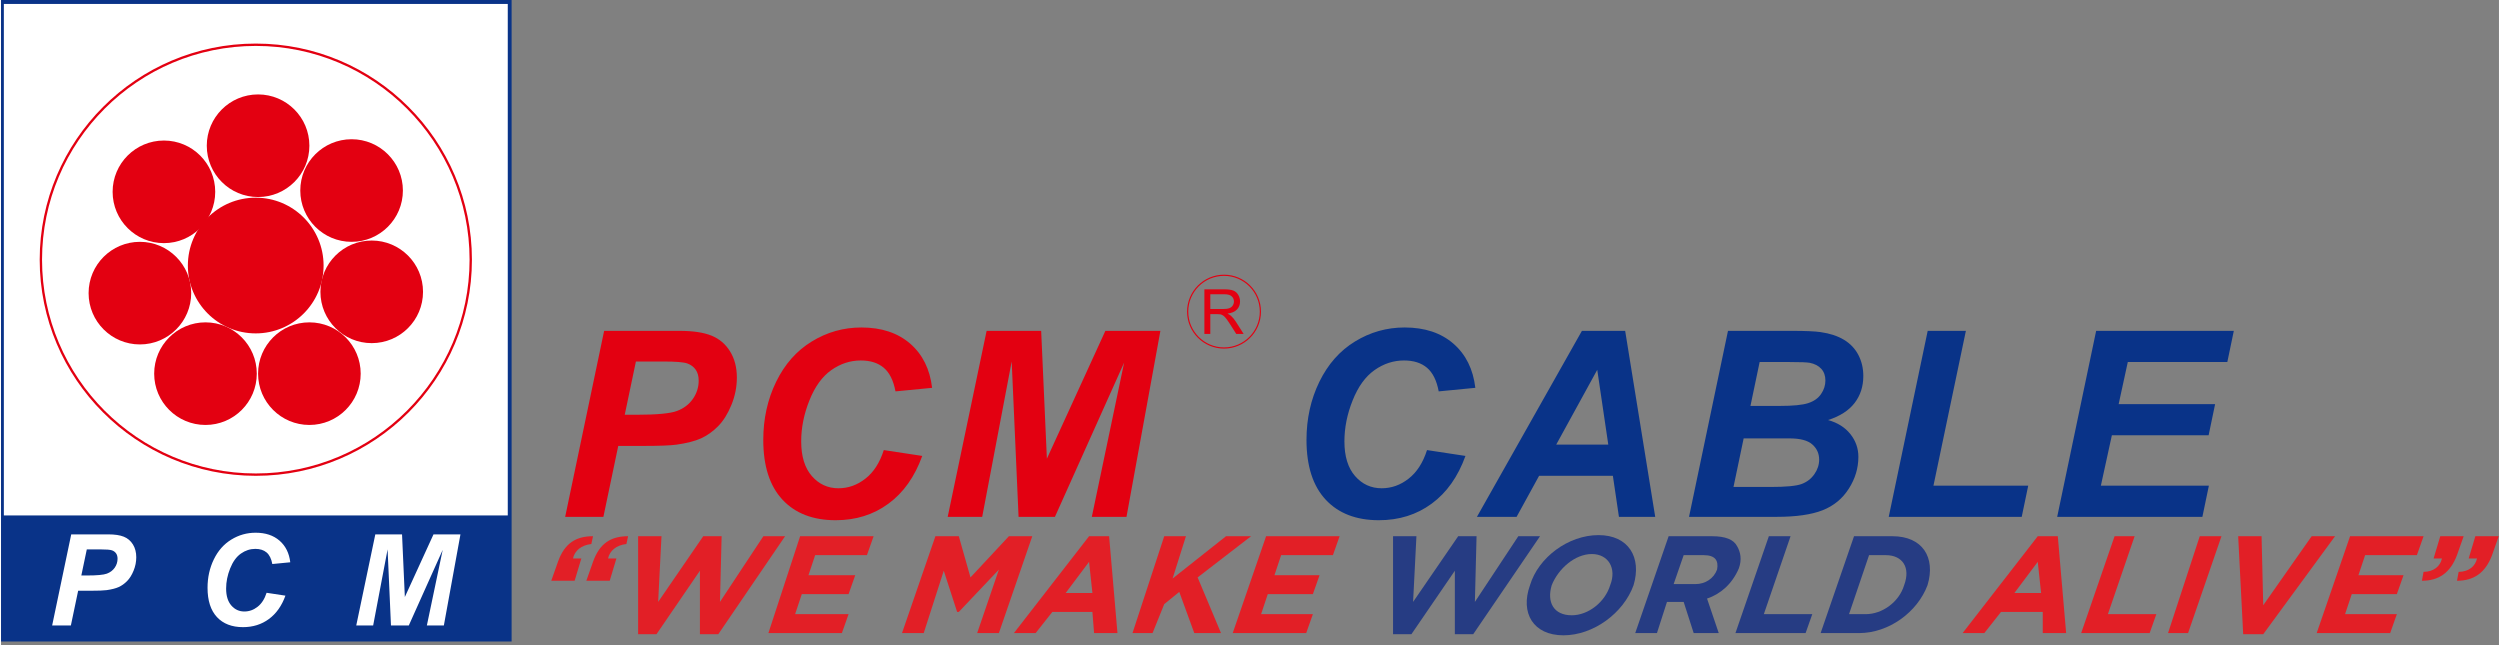<?xml version="1.0" encoding="UTF-8"?>
<svg xmlns="http://www.w3.org/2000/svg" xmlns:xlink="http://www.w3.org/1999/xlink" width="310px" height="80px" viewBox="0 0 604 156" version="1.1">
  <rect x="0" y="0" width="604" height="156" fill="#808080" stroke="none"/>
  <title>PCM 1</title>
  <desc>Created with Sketch.</desc>
  <g id="Page-1" stroke="none" stroke-width="1" fill="none" fill-rule="evenodd">
    <g id="PCM-1">
      <polygon id="Fill-1" fill="#093388" points="0 155.115 123.456 155.115 123.456 0 0 0"></polygon>
      <polygon id="Fill-2" fill="#FFFFFF" points="0.681 124.633 122.528 124.633 122.528 0.955 0.681 0.955"></polygon>
      <g id="Group-71" transform="translate(9, 10.115)">
        <path d="M52.604,0.989 C24.102,0.989 0.915,24.177 0.915,52.679 C0.915,81.181 24.102,104.369 52.604,104.369 C81.106,104.369 104.294,81.181 104.294,52.679 C104.294,24.177 81.106,0.989 52.604,0.989 M52.604,104.936 C23.79,104.936 0.348,81.493 0.348,52.679 C0.348,23.864 23.79,0.422 52.604,0.422 C81.418,0.422 104.861,23.864 104.861,52.679 C104.861,81.493 81.418,104.936 52.604,104.936" id="Fill-3" fill="#E30011"></path>
        <path d="M52.584,37.683 C61.647,37.683 68.993,45.029 68.993,54.092 C68.993,63.154 61.647,70.5 52.584,70.5 C43.521,70.5 36.175,63.154 36.175,54.092 C36.175,45.029 43.521,37.683 52.584,37.683" id="Fill-5" fill="#E30011"></path>
        <path d="M40.436,67.831 C47.287,67.831 52.84,73.384 52.84,80.235 C52.84,87.086 47.287,92.64 40.436,92.64 C33.585,92.64 28.031,87.086 28.031,80.235 C28.031,73.384 33.585,67.831 40.436,67.831" id="Fill-7" fill="#E30011"></path>
        <path d="M24.577,48.36 C31.428,48.36 36.981,53.914 36.981,60.765 C36.981,67.615 31.428,73.169 24.577,73.169 C17.726,73.169 12.173,67.615 12.173,60.765 C12.173,53.914 17.726,48.36 24.577,48.36" id="Fill-9" fill="#E30011"></path>
        <path d="M30.386,23.866 C37.237,23.866 42.79,29.42 42.79,36.271 C42.79,43.121 37.237,48.675 30.386,48.675 C23.535,48.675 17.982,43.121 17.982,36.271 C17.982,29.42 23.535,23.866 30.386,23.866" id="Fill-11" fill="#E30011"></path>
        <path d="M53.154,12.717 C60.005,12.717 65.559,18.271 65.559,25.121 C65.559,31.972 60.005,37.526 53.154,37.526 C46.303,37.526 40.75,31.972 40.75,25.121 C40.75,18.271 46.303,12.717 53.154,12.717" id="Fill-13" fill="#E30011"></path>
        <path d="M75.765,23.552 C82.616,23.552 88.169,29.105 88.169,35.956 C88.169,42.807 82.616,48.361 75.765,48.361 C68.913,48.361 63.36,42.807 63.36,35.956 C63.36,29.105 68.913,23.552 75.765,23.552" id="Fill-15" fill="#E30011"></path>
        <path d="M80.632,48.046 C87.484,48.046 93.037,53.6 93.037,60.451 C93.037,67.302 87.484,72.855 80.632,72.855 C73.781,72.855 68.228,67.302 68.228,60.451 C68.228,53.6 73.781,48.046 80.632,48.046" id="Fill-17" fill="#E30011"></path>
        <path d="M65.559,67.831 C72.41,67.831 77.963,73.384 77.963,80.235 C77.963,87.086 72.41,92.64 65.559,92.64 C58.707,92.64 53.154,87.086 53.154,80.235 C53.154,73.384 58.707,67.831 65.559,67.831" id="Fill-19" fill="#E30011"></path>
        <path d="M7.886,141.129 L3.358,141.129 L7.973,119.096 L16.912,119.096 C18.508,119.096 19.765,119.286 20.688,119.66 C21.615,120.035 22.349,120.655 22.888,121.522 C23.426,122.388 23.698,123.425 23.698,124.625 C23.698,125.738 23.483,126.82 23.052,127.872 C22.621,128.928 22.093,129.77 21.467,130.4 C20.842,131.031 20.169,131.508 19.447,131.836 C18.728,132.159 17.759,132.405 16.533,132.58 C15.825,132.677 14.492,132.729 12.542,132.729 L9.645,132.729 L7.886,141.129 Z M10.414,129.036 L11.809,129.036 C14.199,129.036 15.794,128.887 16.595,128.589 C17.395,128.292 18.026,127.815 18.488,127.159 C18.944,126.502 19.175,125.778 19.175,124.994 C19.175,124.466 19.057,124.035 18.821,123.697 C18.584,123.358 18.256,123.112 17.83,122.958 C17.405,122.804 16.456,122.727 14.985,122.727 L11.738,122.727 L10.414,129.036 Z M55.212,133.221 L59.767,133.913 C58.88,136.38 57.541,138.267 55.762,139.57 C53.987,140.878 51.899,141.529 49.509,141.529 C46.822,141.529 44.719,140.719 43.206,139.094 C41.693,137.468 40.934,135.108 40.934,132.016 C40.934,129.508 41.442,127.215 42.457,125.133 C43.473,123.05 44.878,121.455 46.684,120.353 C48.484,119.25 50.443,118.696 52.561,118.696 C54.947,118.696 56.869,119.337 58.341,120.614 C59.813,121.896 60.675,123.635 60.937,125.845 L56.597,126.266 C56.357,124.979 55.895,124.05 55.212,123.471 C54.531,122.891 53.623,122.604 52.484,122.604 C51.238,122.604 50.074,122.984 48.991,123.748 C47.909,124.512 47.048,125.707 46.401,127.333 C45.749,128.954 45.427,130.574 45.427,132.195 C45.427,133.964 45.847,135.334 46.689,136.298 C47.53,137.262 48.581,137.745 49.832,137.745 C51.002,137.745 52.069,137.365 53.038,136.601 C54.013,135.841 54.736,134.713 55.212,133.221 L55.212,133.221 Z M89.594,141.129 L85.286,141.129 L84.47,122.722 L80.978,141.129 L76.89,141.129 L81.501,119.096 L87.963,119.096 L88.641,134.241 L95.57,119.096 L102.088,119.096 L98.073,141.129 L93.964,141.129 L97.795,122.85 L89.594,141.129 Z" id="Fill-21" fill="#FFFFFF"></path>
        <path d="M136.651,114.857 L127.408,114.857 L136.829,69.887 L155.075,69.887 C158.331,69.887 160.895,70.274 162.779,71.038 C164.673,71.802 166.171,73.069 167.27,74.838 C168.369,76.607 168.923,78.722 168.923,81.171 C168.923,83.443 168.484,85.651 167.605,87.797 C166.725,89.954 165.647,91.67 164.371,92.958 C163.093,94.246 161.722,95.219 160.246,95.889 C158.78,96.548 156.801,97.051 154.3,97.407 C152.855,97.606 150.133,97.71 146.156,97.71 L140.242,97.71 L136.651,114.857 Z M141.812,90.173 L144.659,90.173 C149.537,90.173 152.793,89.87 154.425,89.263 C156.058,88.656 157.346,87.682 158.289,86.342 C159.22,85.003 159.691,83.526 159.691,81.924 C159.691,80.847 159.45,79.967 158.968,79.276 C158.487,78.586 157.817,78.083 156.949,77.769 C156.08,77.455 154.143,77.298 151.138,77.298 L144.512,77.298 L141.812,90.173 Z M204.452,98.715 L213.748,100.128 C211.937,105.164 209.205,109.016 205.572,111.675 C201.951,114.344 197.69,115.673 192.812,115.673 C187.327,115.673 183.035,114.02 179.947,110.701 C176.859,107.383 175.31,102.567 175.31,96.255 C175.31,91.137 176.346,86.457 178.419,82.207 C180.491,77.958 183.359,74.702 187.045,72.452 C190.718,70.201 194.717,69.07 199.041,69.07 C203.908,69.07 207.834,70.379 210.838,72.985 C213.842,75.602 215.601,79.151 216.134,83.663 L207.279,84.521 C206.787,81.894 205.845,79.999 204.452,78.816 C203.06,77.633 201.208,77.047 198.883,77.047 C196.34,77.047 193.964,77.821 191.755,79.381 C189.547,80.941 187.788,83.38 186.468,86.698 C185.139,90.006 184.479,93.314 184.479,96.622 C184.479,100.233 185.338,103.028 187.054,104.996 C188.771,106.964 190.918,107.948 193.471,107.948 C195.858,107.948 198.036,107.174 200.014,105.614 C202.004,104.065 203.479,101.761 204.452,98.715 L204.452,98.715 Z M245.833,114.857 L237.04,114.857 L235.376,77.288 L228.247,114.857 L219.904,114.857 L229.314,69.887 L242.504,69.887 L243.886,100.798 L258.028,69.887 L271.333,69.887 L263.136,114.857 L254.752,114.857 L262.571,77.549 L245.833,114.857 Z" id="Fill-23" fill="#E30011"></path>
        <path d="M281.972,70.635 L281.972,59.844 L286.754,59.844 C287.716,59.844 288.447,59.942 288.947,60.136 C289.447,60.329 289.846,60.671 290.145,61.16 C290.444,61.65 290.592,62.193 290.592,62.785 C290.592,63.552 290.343,64.197 289.848,64.722 C289.354,65.247 288.59,65.578 287.555,65.722 C287.935,65.903 288.221,66.084 288.416,66.26 C288.833,66.641 289.228,67.121 289.597,67.696 L291.463,70.635 L289.68,70.635 L288.253,68.389 C287.839,67.739 287.494,67.244 287.226,66.9 C286.954,66.556 286.713,66.317 286.5,66.179 C286.289,66.044 286.071,65.948 285.85,65.892 C285.689,65.86 285.425,65.843 285.056,65.843 L283.404,65.843 L283.404,70.635 L281.972,70.635 Z M283.404,64.607 L286.467,64.607 C287.12,64.607 287.628,64.539 287.994,64.404 C288.362,64.27 288.64,64.054 288.828,63.755 C289.02,63.459 289.115,63.137 289.115,62.788 C289.115,62.278 288.932,61.857 288.562,61.527 C288.193,61.198 287.611,61.035 286.814,61.035 L283.404,61.035 L283.404,64.607 Z" id="Fill-25" fill="#E30011"></path>
        <path d="M286.719,56.446 C291.574,56.446 295.512,60.383 295.512,65.238 C295.512,70.095 291.574,74.032 286.719,74.032 C281.863,74.032 277.926,70.095 277.926,65.238 C277.926,60.383 281.863,56.446 286.719,56.446 Z" id="Stroke-27" stroke="#E30011" stroke-width="0.283"></path>
        <path d="M335.803,98.715 L345.098,100.128 C343.287,105.164 340.555,109.016 336.923,111.675 C333.301,114.343 329.04,115.673 324.162,115.673 C318.678,115.673 314.386,114.019 311.297,110.701 C308.209,107.382 306.66,102.567 306.66,96.255 C306.66,91.136 307.697,86.457 309.769,82.207 C311.841,77.957 314.71,74.702 318.395,72.451 C322.069,70.2 326.068,69.069 330.391,69.069 C335.258,69.069 339.184,70.379 342.189,72.985 C345.193,75.602 346.951,79.151 347.485,83.662 L338.629,84.521 C338.137,81.893 337.196,79.998 335.803,78.816 C334.41,77.632 332.558,77.047 330.234,77.047 C327.691,77.047 325.315,77.821 323.106,79.381 C320.897,80.941 319.138,83.38 317.819,86.698 C316.49,90.006 315.83,93.314 315.83,96.622 C315.83,100.233 316.689,103.027 318.405,104.996 C320.122,106.964 322.268,107.948 324.823,107.948 C327.208,107.948 329.386,107.173 331.365,105.613 C333.354,104.064 334.829,101.761 335.803,98.715 L335.803,98.715 Z M380.742,104.933 L362.906,104.933 L357.462,114.857 L347.873,114.857 L373.258,69.886 L383.715,69.886 L390.98,114.857 L382.208,114.857 L380.742,104.933 Z M379.633,97.396 L376.964,79.308 L367.04,97.396 L379.633,97.396 Z M399.157,114.857 L408.577,69.886 L423.965,69.886 C427.305,69.886 429.639,69.991 430.979,70.19 C433.188,70.504 435.062,71.111 436.6,72.032 C438.139,72.953 439.301,74.178 440.107,75.717 C440.903,77.245 441.3,78.951 441.3,80.804 C441.3,83.306 440.61,85.463 439.217,87.295 C437.825,89.126 435.679,90.519 432.78,91.45 C435.072,92.089 436.872,93.219 438.17,94.842 C439.458,96.464 440.107,98.307 440.107,100.348 C440.107,103.049 439.343,105.613 437.804,108.031 C436.265,110.46 434.151,112.198 431.45,113.266 C428.749,114.323 425.054,114.857 420.365,114.857 L399.157,114.857 Z M414.01,88.038 L421.086,88.038 C424.27,88.038 426.551,87.818 427.944,87.368 C429.346,86.918 430.382,86.185 431.083,85.159 C431.785,84.144 432.13,83.055 432.13,81.893 C432.13,80.752 431.806,79.81 431.147,79.077 C430.488,78.345 429.555,77.853 428.341,77.611 C427.66,77.486 426.028,77.423 423.442,77.423 L416.23,77.423 L414.01,88.038 Z M409.907,107.633 L418.847,107.633 C422.605,107.633 425.116,107.393 426.394,106.912 C427.682,106.43 428.697,105.645 429.471,104.535 C430.236,103.436 430.623,102.264 430.623,101.039 C430.623,99.552 430.069,98.318 428.958,97.344 C427.86,96.37 426.018,95.888 423.432,95.888 L412.366,95.888 L409.907,107.633 Z M447.446,114.857 L456.867,69.886 L466.1,69.886 L458.259,107.32 L481.174,107.32 L479.603,114.857 L447.446,114.857 Z M488.177,114.857 L497.598,69.886 L530.887,69.886 L529.316,77.423 L505.25,77.423 L503.041,87.598 L526.365,87.598 L524.794,95.135 L501.399,95.135 L498.74,107.32 L524.857,107.32 L523.286,114.857 L488.177,114.857 Z" id="Fill-29" fill="#093388"></path>
        <path d="M576.366,130.312 L576.769,128.158 C579.192,128.158 580.808,126.812 581.212,124.927 L579.192,124.927 L580.808,119.542 L586.462,119.542 L584.846,124.12 C583.231,128.427 580.404,130.312 576.366,130.312" id="Fill-31" fill="#E21F26"></path>
        <path d="M593.328,124.12 C591.712,128.428 588.885,130.312 584.847,130.312 L585.251,128.159 C587.674,128.159 589.289,126.812 589.693,124.928 L587.674,124.928 L589.289,119.543 L594.943,119.543 L593.328,124.12 Z" id="Fill-33" fill="#E21F26"></path>
        <polygon id="Fill-35" fill="#E21F26" points="575.154 124.12 562.634 124.12 561.019 128.966 571.923 128.966 570.307 133.543 559.404 133.543 557.788 138.39 570.307 138.39 568.692 142.967 550.923 142.967 559 119.543 576.769 119.543"></polygon>
        <polygon id="Fill-37" fill="#E21F26" points="537.999 143.236 533.153 143.236 531.941 119.543 537.596 119.543 537.999 136.236 549.711 119.543 555.365 119.543"></polygon>
        <polygon id="Fill-39" fill="#E21F26" points="519.825 142.966 514.979 142.966 522.652 119.542 527.903 119.542"></polygon>
        <polygon id="Fill-41" fill="#E21F26" points="512.152 138.389 510.537 142.966 493.978 142.966 502.055 119.542 506.902 119.542 500.44 138.389"></polygon>
        <path d="M477.824,133.274 L483.478,125.735 L484.286,133.274 L477.824,133.274 Z M490.344,142.966 L488.324,119.543 L483.478,119.543 L465.304,142.966 L470.555,142.966 L474.594,137.851 L484.69,137.851 L484.69,142.966 L490.344,142.966 Z" id="Fill-43" fill="#E21F26"></path>
        <path d="M451.17,131.389 C449.959,135.428 445.92,138.389 441.881,138.389 L437.843,138.389 L442.69,124.119 L446.728,124.119 C450.766,124.119 452.785,127.081 451.17,131.389 M448.343,119.542 L439.055,119.542 L430.977,142.966 L440.266,142.966 C447.535,142.966 454.4,137.85 456.824,131.389 C458.844,124.658 455.612,119.542 448.343,119.542" id="Fill-45" fill="#263C83"></path>
        <polygon id="Fill-47" fill="#263C83" points="428.958 138.389 427.343 142.966 410.38 142.966 418.458 119.542 423.708 119.542 417.246 138.389"></polygon>
        <path d="M405.937,127.62 C405.129,129.774 403.111,131.12 400.687,131.12 L395.437,131.12 L397.861,124.12 L402.707,124.12 C405.534,124.12 406.341,125.466 405.937,127.62 M410.784,121.966 C409.976,120.35 407.957,119.543 404.726,119.543 L394.226,119.543 L386.148,142.967 L391.399,142.967 L393.822,135.428 L397.861,135.428 L400.284,142.967 L406.341,142.967 L403.514,134.62 C406.746,133.543 409.572,131.12 411.188,127.351 C411.996,125.197 411.591,123.312 410.784,121.966" id="Fill-49" fill="#263C83"></path>
        <path d="M380.091,131.389 C378.878,135.428 374.84,138.659 370.802,138.659 C366.359,138.659 364.743,135.428 365.955,131.389 C367.57,127.35 371.61,123.85 375.648,123.85 C379.687,123.85 381.705,127.35 380.091,131.389 M377.264,119.273 C369.994,119.273 362.725,124.658 360.705,131.389 C358.282,138.12 361.513,143.504 368.782,143.504 C376.052,143.504 383.321,138.12 385.744,131.389 C387.764,124.658 384.532,119.273 377.264,119.273" id="Fill-51" fill="#263C83"></path>
        <polygon id="Fill-53" fill="#263C83" points="363.128 119.543 346.974 143.236 342.531 143.236 342.531 127.889 332.031 143.236 327.589 143.236 327.589 119.543 333.243 119.543 332.435 135.428 343.339 119.543 347.781 119.543 347.378 135.428 357.878 119.543"></polygon>
        <polygon id="Fill-55" fill="#E21F26" points="313.05 124.12 300.53 124.12 298.915 128.966 309.819 128.966 308.203 133.543 297.299 133.543 295.684 138.39 308.203 138.39 306.588 142.967 288.819 142.967 296.896 119.543 314.665 119.543"></polygon>
        <polygon id="Fill-57" fill="#E21F26" points="293.261 119.543 280.337 129.505 285.991 142.966 279.53 142.966 275.895 133.005 272.261 135.965 269.434 142.966 264.587 142.966 272.261 119.543 277.511 119.543 274.28 129.774 287.203 119.543"></polygon>
        <path d="M248.433,133.274 L254.087,125.735 L254.895,133.274 L248.433,133.274 Z M258.933,119.543 L254.087,119.543 L235.913,142.966 L241.163,142.966 L245.203,137.851 L254.895,137.851 L255.298,142.966 L260.953,142.966 L258.933,119.543 Z" id="Fill-59" fill="#E21F26"></path>
        <polygon id="Fill-61" fill="#E21F26" points="232.279 142.966 227.029 142.966 232.279 127.619 222.587 137.85 222.182 137.85 218.952 127.889 214.105 142.966 208.855 142.966 216.932 119.542 222.587 119.542 225.414 129.504 234.702 119.542 240.356 119.542"></polygon>
        <polygon id="Fill-63" fill="#E21F26" points="200.375 124.12 187.854 124.12 186.24 128.966 197.548 128.966 195.933 133.543 184.624 133.543 183.009 138.39 195.933 138.39 194.316 142.967 176.547 142.967 184.221 119.543 201.99 119.543"></polygon>
        <polygon id="Fill-65" fill="#E21F26" points="180.586 119.543 164.432 143.236 159.989 143.236 159.989 127.889 149.488 143.236 145.046 143.236 145.046 119.543 150.7 119.543 149.893 135.428 160.797 119.543 165.239 119.543 164.835 135.428 175.335 119.543"></polygon>
        <path d="M129.296,124.927 L131.315,124.927 L129.698,130.312 L124.046,130.312 L125.66,125.735 C127.275,121.158 130.103,119.542 134.142,119.542 L133.738,121.427 C131.315,121.696 129.698,123.042 129.296,124.927" id="Fill-67" fill="#E21F26"></path>
        <path d="M142.218,121.427 C139.795,121.696 138.18,123.042 137.776,124.927 L139.795,124.927 L138.18,130.312 L132.526,130.312 L134.141,125.735 C135.757,121.158 138.583,119.542 142.622,119.542 L142.218,121.427 Z" id="Fill-69" fill="#E21F26"></path>
      </g>
    </g>
  </g>
</svg>
